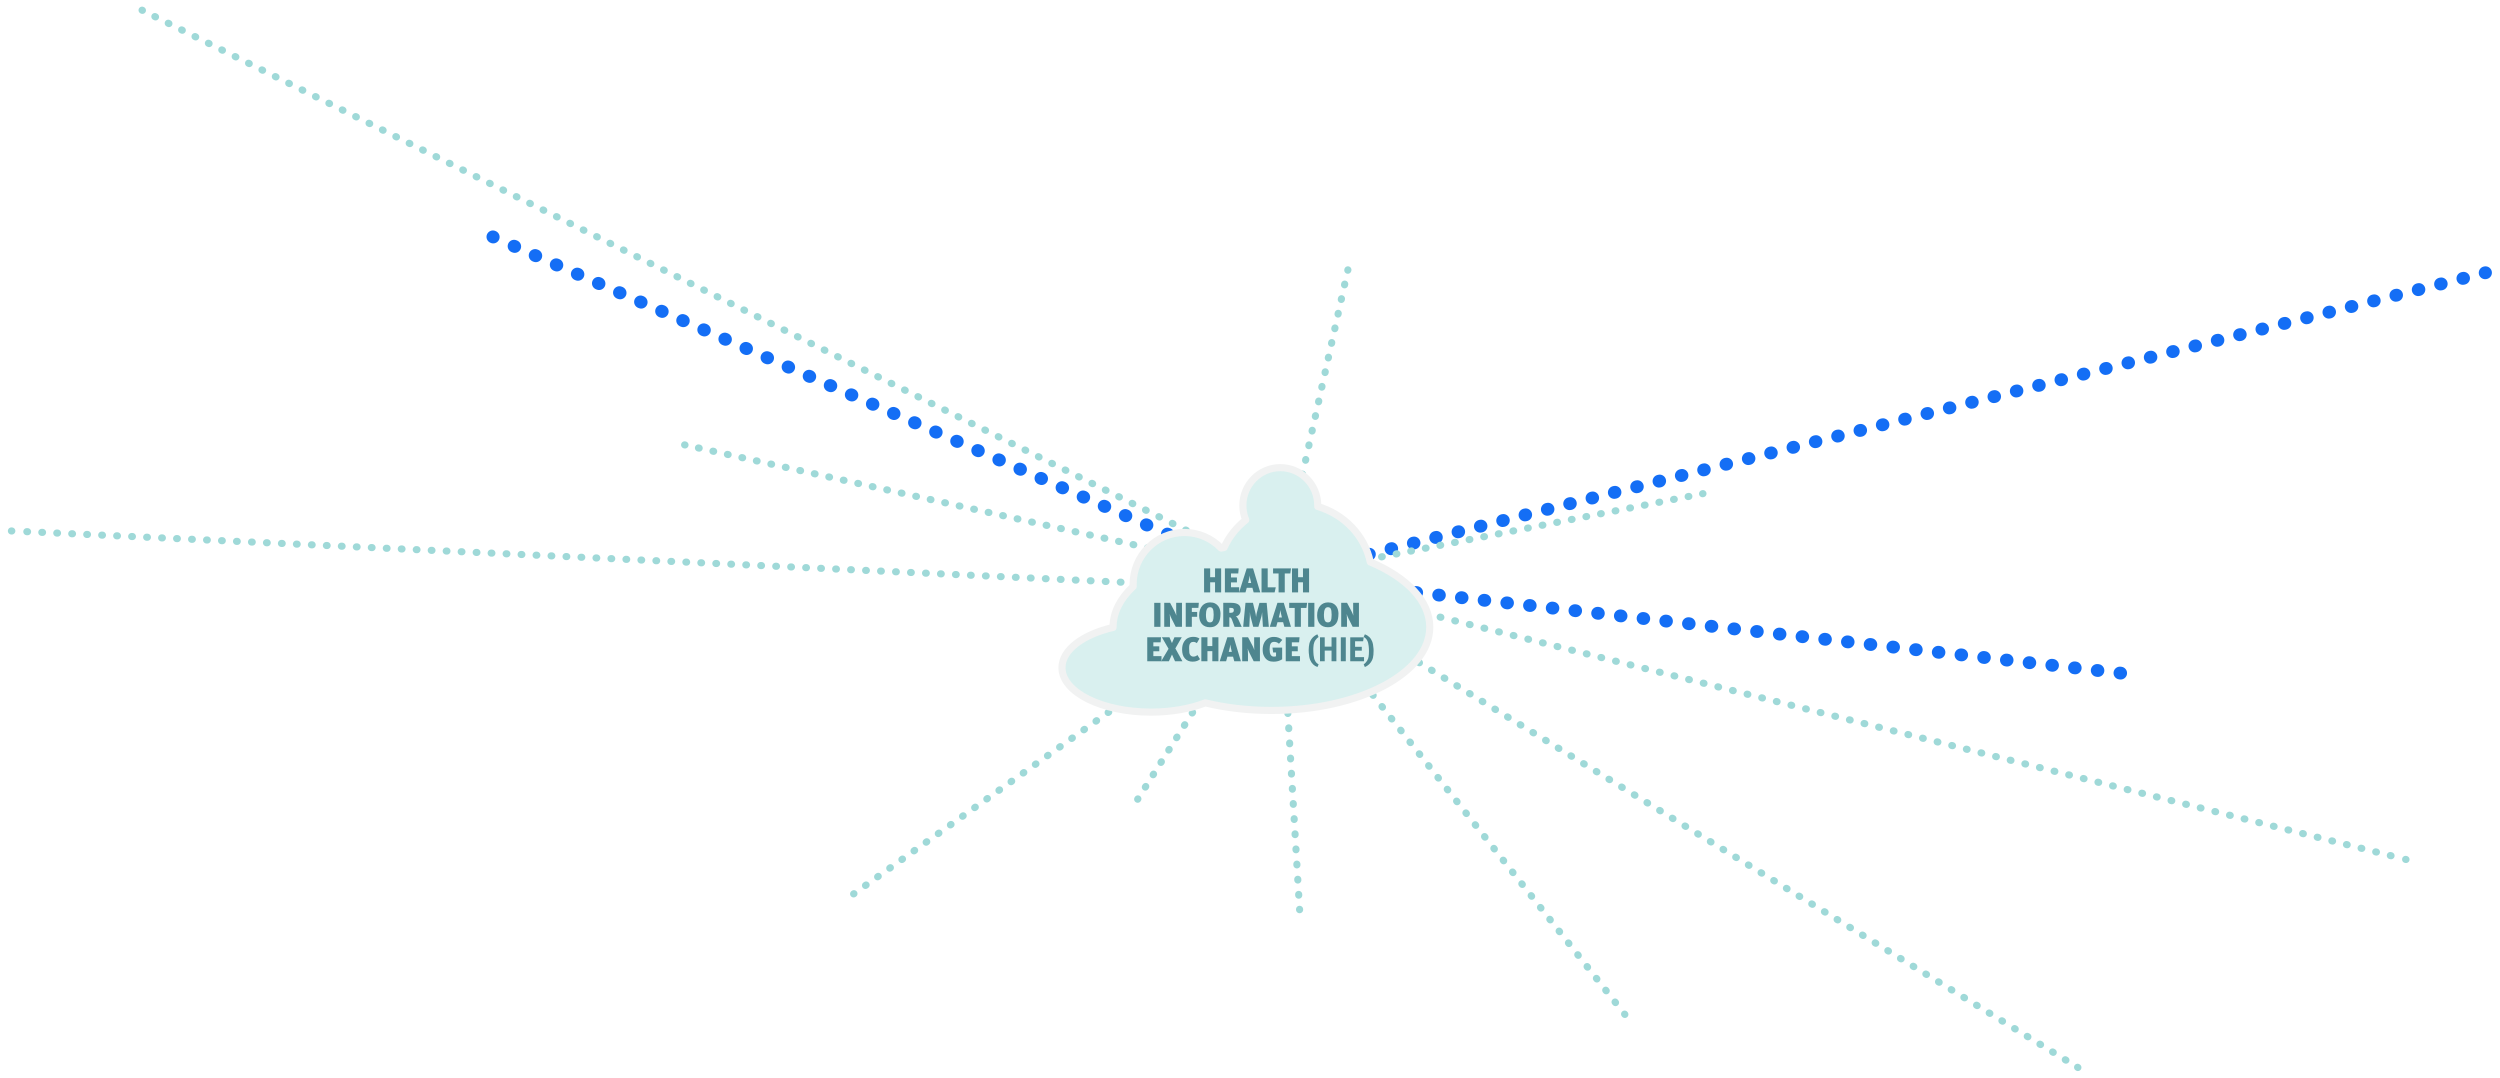 <?xml version="1.0" encoding="UTF-8"?><svg xmlns="http://www.w3.org/2000/svg" xmlns:xlink="http://www.w3.org/1999/xlink" id="Layer_163d19360ef5c3" viewBox="0 0 1299.36 560.64" aria-hidden="true" width="1299px" height="560px"><defs><linearGradient class="cerosgradient" data-cerosgradient="true" id="CerosGradient_idfe5ccf02f" gradientUnits="userSpaceOnUse" x1="50%" y1="100%" x2="50%" y2="0%"><stop offset="0%" stop-color="#d1d1d1"/><stop offset="100%" stop-color="#d1d1d1"/></linearGradient><linearGradient/><style>.cls-1-63d19360ef5c3,.cls-2-63d19360ef5c3,.cls-3-63d19360ef5c3,.cls-4-63d19360ef5c3,.cls-5-63d19360ef5c3,.cls-6-63d19360ef5c3,.cls-7-63d19360ef5c3,.cls-8-63d19360ef5c3,.cls-9-63d19360ef5c3,.cls-10-63d19360ef5c3,.cls-11-63d19360ef5c3,.cls-12-63d19360ef5c3,.cls-13-63d19360ef5c3,.cls-14-63d19360ef5c3,.cls-15-63d19360ef5c3,.cls-16-63d19360ef5c3{fill:none;}.cls-1-63d19360ef5c3,.cls-2-63d19360ef5c3,.cls-3-63d19360ef5c3,.cls-4-63d19360ef5c3,.cls-5-63d19360ef5c3,.cls-6-63d19360ef5c3,.cls-7-63d19360ef5c3,.cls-8-63d19360ef5c3,.cls-9-63d19360ef5c3,.cls-10-63d19360ef5c3,.cls-11-63d19360ef5c3,.cls-12-63d19360ef5c3,.cls-13-63d19360ef5c3,.cls-14-63d19360ef5c3,.cls-15-63d19360ef5c3,.cls-16-63d19360ef5c3,.cls-17-63d19360ef5c3{stroke-linecap:round;stroke-linejoin:round;}.cls-1-63d19360ef5c3,.cls-5-63d19360ef5c3,.cls-9-63d19360ef5c3,.cls-13-63d19360ef5c3{stroke:#146ef5;stroke-width:6.66px;}.cls-2-63d19360ef5c3{stroke-dasharray:0 0 .37 7.37;}.cls-2-63d19360ef5c3,.cls-3-63d19360ef5c3,.cls-4-63d19360ef5c3,.cls-6-63d19360ef5c3,.cls-7-63d19360ef5c3,.cls-8-63d19360ef5c3,.cls-10-63d19360ef5c3,.cls-11-63d19360ef5c3,.cls-12-63d19360ef5c3,.cls-14-63d19360ef5c3,.cls-15-63d19360ef5c3,.cls-16-63d19360ef5c3{stroke:#9fd9d8;}.cls-2-63d19360ef5c3,.cls-3-63d19360ef5c3,.cls-4-63d19360ef5c3,.cls-6-63d19360ef5c3,.cls-7-63d19360ef5c3,.cls-8-63d19360ef5c3,.cls-10-63d19360ef5c3,.cls-11-63d19360ef5c3,.cls-12-63d19360ef5c3,.cls-14-63d19360ef5c3,.cls-15-63d19360ef5c3,.cls-16-63d19360ef5c3,.cls-17-63d19360ef5c3{stroke-width:3.71px;}.cls-18-63d19360ef5c3{fill:#d6a562;}.cls-19-63d19360ef5c3{fill:#4e868f;}.cls-4-63d19360ef5c3{stroke-dasharray:0 0 .37 7.38;}.cls-5-63d19360ef5c3{stroke-dasharray:0 0 .37 11.52;}.cls-6-63d19360ef5c3{stroke-dasharray:0 0 .37 7.46;}.cls-7-63d19360ef5c3{stroke-dasharray:0 0 .37 7.35;}.cls-8-63d19360ef5c3{stroke-dasharray:0 0 .37 7.37;}.cls-9-63d19360ef5c3{stroke-dasharray:0 0 .37 11.61;}.cls-10-63d19360ef5c3{stroke-dasharray:0 0 .36 7.24;}.cls-11-63d19360ef5c3{stroke-dasharray:0 0 .37 7.41;}.cls-20-63d19360ef5c3{filter:url(#drop-shadow-163d19360ef5c3);}.cls-12-63d19360ef5c3{stroke-dasharray:0 0 .38 7.51;}.cls-13-63d19360ef5c3{stroke-dasharray:0 0 .37 11.61;}.cls-14-63d19360ef5c3{stroke-dasharray:0 0 .37 7.42;}.cls-15-63d19360ef5c3{stroke-dasharray:0 0 .37 7.43;}.cls-16-63d19360ef5c3{stroke-dasharray:0 0 .37 7.47;}.cls-17-63d19360ef5c3{fill:#d9f0ef;stroke:#f1f2f2;}</style><filter id="drop-shadow-163d19360ef5c3" filterUnits="userSpaceOnUse"><feOffset dx="0" dy="0"/><feGaussianBlur result="blur" stdDeviation="4.41"/><feFlood flood-color="#020202" flood-opacity=".35"/><feComposite in2="blur" operator="in"/><feComposite in="SourceGraphic"/></filter></defs><g><g><line class="cls-3-63d19360ef5c3" x1="665.14" y1="300.08" x2="665.18" y2="299.9"/><line class="cls-14-63d19360ef5c3" x1="666.78" y1="292.65" x2="699.75" y2="144.18"/><line class="cls-3-63d19360ef5c3" x1="700.56" y1="140.56" x2="700.6" y2="140.38"/></g><g><line class="cls-1-63d19360ef5c3" x1="665.14" y1="300.08" x2="665.32" y2="300.03"/><line class="cls-13-63d19360ef5c3" x1="676.57" y1="297.19" x2="1286.58" y2="143.33"/><line class="cls-1-63d19360ef5c3" x1="1292.2" y1="141.91" x2="1292.38" y2="141.87"/></g><g><line class="cls-3-63d19360ef5c3" x1="665.14" y1="300.08" x2="665.32" y2="300.04"/><line class="cls-2-63d19360ef5c3" x1="672.55" y1="298.62" x2="881.5" y2="257.54"/><line class="cls-3-63d19360ef5c3" x1="885.12" y1="256.83" x2="885.3" y2="256.79"/></g><line class="cls-5-63d19360ef5c3" x1="665.14" y1="300.08" x2="1108.42" y2="350.82"/><g><line class="cls-3-63d19360ef5c3" x1="665.14" y1="300.08" x2="665.32" y2="300.12"/><line class="cls-16-63d19360ef5c3" x1="672.56" y1="301.94" x2="1247.21" y2="446.14"/><line class="cls-3-63d19360ef5c3" x1="1250.83" y1="447.05" x2="1251.01" y2="447.09"/></g><g><line class="cls-3-63d19360ef5c3" x1="665.14" y1="300.08" x2="665.15" y2="300.26"/><line class="cls-12-63d19360ef5c3" x1="665.59" y1="307.76" x2="675.24" y2="469.28"/><line class="cls-3-63d19360ef5c3" x1="675.47" y1="473.03" x2="675.48" y2="473.21"/></g><g><line class="cls-3-63d19360ef5c3" x1="665.14" y1="300.08" x2="665.29" y2="300.18"/><line class="cls-8-63d19360ef5c3" x1="671.57" y1="304.03" x2="1077.05" y2="553.28"/><line class="cls-3-63d19360ef5c3" x1="1080.19" y1="555.2" x2="1080.34" y2="555.3"/></g><g><line class="cls-3-63d19360ef5c3" x1="664.4" y1="307.54" x2="664.25" y2="307.65"/><line class="cls-4-63d19360ef5c3" x1="658.23" y1="311.93" x2="446.65" y2="462.75"/><line class="cls-3-63d19360ef5c3" x1="443.65" y1="464.9" x2="443.49" y2="465"/></g><g><line class="cls-3-63d19360ef5c3" x1="665.14" y1="300.08" x2="665.25" y2="300.22"/><line class="cls-6-63d19360ef5c3" x1="669.87" y1="306.08" x2="842.24" y2="524.61"/><line class="cls-3-63d19360ef5c3" x1="844.55" y1="527.54" x2="844.67" y2="527.69"/></g><g><line class="cls-18-63d19360ef5c3" x1="664.4" y1="300.08" x2="591.26" y2="415.75"/><g><line class="cls-3-63d19360ef5c3" x1="664.4" y1="300.08" x2="664.3" y2="300.24"/><line class="cls-10-63d19360ef5c3" x1="660.43" y1="306.35" x2="593.29" y2="412.53"/><line class="cls-3-63d19360ef5c3" x1="591.35" y1="415.59" x2="591.25" y2="415.75"/></g></g><g><line class="cls-3-63d19360ef5c3" x1="664.4" y1="300.08" x2="664.22" y2="300.04"/><line class="cls-7-63d19360ef5c3" x1="657.04" y1="298.44" x2="359.34" y2="232.26"/><line class="cls-3-63d19360ef5c3" x1="355.76" y1="231.46" x2="355.58" y2="231.42"/></g><g><line class="cls-3-63d19360ef5c3" x1="665.14" y1="300.08" x2="664.97" y2="300"/><line class="cls-11-63d19360ef5c3" x1="658.34" y1="296.69" x2="76.83" y2="7.04"/><line class="cls-3-63d19360ef5c3" x1="73.52" y1="5.38" x2="73.35" y2="5.3"/></g><g><line class="cls-1-63d19360ef5c3" x1="661.7" y1="302.04" x2="661.53" y2="301.96"/><line class="cls-9-63d19360ef5c3" x1="650.9" y1="297.28" x2="261.32" y2="125.63"/><line class="cls-1-63d19360ef5c3" x1="256.01" y1="123.29" x2="255.84" y2="123.21"/></g><g><line class="cls-3-63d19360ef5c3" x1="668.09" y1="306.79" x2="667.91" y2="306.79"/><line class="cls-15-63d19360ef5c3" x1="660.48" y1="306.44" x2="9.28" y2="276.38"/><line class="cls-3-63d19360ef5c3" x1="5.57" y1="276.21" x2="5.38" y2="276.2"/></g></g><g><g class="cls-20-63d19360ef5c3"><path class="cls-17-63d19360ef5c3" d="M712.24,292.34c-2.88-13.71-13.49-24.77-27.33-28.87,0-.18,.01-.36,.01-.54,0-10.86-8.72-19.67-19.47-19.67s-19.47,8.81-19.47,19.67c0,2.68,.53,5.24,1.5,7.57-4.86,3.83-8.75,8.73-11.27,14.32-.53,.09-1.06,.18-1.58,.27-4.84-5-11.59-8.1-19.06-8.1-14.74,0-26.68,12.07-26.68,26.95,0,.37,.01,.74,.03,1.1-6.66,6.26-10.47,13.48-10.47,21.17,0,.06,0,.11,0,.17-15.7,3.7-26.57,11.68-26.57,20.93,0,12.77,20.72,23.13,46.29,23.13,10.64,0,20.44-1.8,28.25-4.82,10.47,2.54,22.12,3.95,34.4,3.95,45.49,0,82.38-19.41,82.38-43.36,0-13.71-12.08-25.92-30.95-33.87Z"/></g><g><path class="cls-19-63d19360ef5c3" d="M631.5,308.16v-5.25h-2.54v5.25h-3.17v-12.48h3.17v4.58h2.54v-4.58h3.17v12.48h-3.17Z"/><path class="cls-19-63d19360ef5c3" d="M636.62,308.16v-12.48h7.18l-.23,2.63h-3.78v2.1h3.09v2.54h-3.09v2.54h4.24v2.67h-7.41Z"/><path class="cls-19-63d19360ef5c3" d="M651.57,308.16l-.64-2.4h-2.93l-.67,2.4h-3.33l3.97-12.48h3.3l3.74,12.48h-3.44Zm-1.81-7.15c-.12-.49-.2-1.01-.23-1.58-.04,.29-.08,.57-.14,.86-.06,.32-.12,.64-.19,.95l-.5,2.04h1.6l-.53-2.27Z"/><path class="cls-19-63d19360ef5c3" d="M662.49,308.16h-6.81v-12.48h3.21v9.83h4.2l-.6,2.65Z"/><path class="cls-19-63d19360ef5c3" d="M670.63,298.32h-2.87v9.83h-3.21v-9.83h-2.87v-2.65h9.33l-.37,2.65Z"/><path class="cls-19-63d19360ef5c3" d="M677.24,308.16v-5.25h-2.54v5.25h-3.17v-12.48h3.17v4.58h2.54v-4.58h3.17v12.48h-3.17Z"/><path class="cls-19-63d19360ef5c3" d="M599.86,326.07v-12.48h3.24v12.48h-3.24Z"/><path class="cls-19-63d19360ef5c3" d="M611.03,326.07l-2.18-4.33c-.17-.32-.33-.69-.51-1.11-.17-.42-.32-.83-.45-1.24,.04,.24,.07,.63,.12,1.18,.04,.55,.06,1.21,.06,1.99v3.51h-3.01v-12.48h3.05l2.25,4.28c.18,.33,.35,.71,.53,1.13,.18,.42,.34,.84,.5,1.25-.02-.18-.04-.39-.05-.63-.01-.24-.02-.48-.04-.73-.01-.25-.02-.5-.02-.75v-4.55h3.01v12.48h-3.26Z"/><path class="cls-19-63d19360ef5c3" d="M622.82,316.22h-3.4v2.1h2.77v2.54h-2.77v5.21h-3.17v-12.48h6.81l-.23,2.63Z"/><path class="cls-19-63d19360ef5c3" d="M634.32,319.35c0,.9-.08,1.76-.24,2.6s-.45,1.57-.87,2.21c-.42,.64-.99,1.15-1.7,1.54-.72,.39-1.62,.58-2.72,.58-.9,0-1.69-.14-2.38-.43s-1.27-.7-1.75-1.24c-.47-.54-.83-1.18-1.07-1.94-.24-.76-.36-1.6-.36-2.53,0-1.11,.14-2.09,.43-2.93,.28-.84,.68-1.55,1.19-2.12,.51-.57,1.11-1,1.8-1.29,.69-.29,1.45-.43,2.26-.43,1.05,0,1.93,.18,2.62,.55,.7,.36,1.25,.84,1.67,1.42s.71,1.22,.88,1.93c.17,.71,.26,1.41,.26,2.09Zm-3.55,.39c0-.78-.04-1.42-.12-1.92-.08-.5-.19-.9-.35-1.18s-.36-.49-.61-.6c-.25-.11-.54-.17-.89-.17-.72,0-1.24,.35-1.56,1.06-.32,.7-.48,1.65-.48,2.85,0,.8,.05,1.46,.14,1.97,.09,.51,.23,.92,.41,1.22,.18,.3,.39,.51,.65,.62,.25,.11,.55,.17,.88,.17s.62-.06,.87-.18,.45-.33,.6-.63c.15-.3,.27-.71,.35-1.23,.08-.52,.12-1.18,.12-1.98Z"/><path class="cls-19-63d19360ef5c3" d="M641.67,326.07l-1.29-3.49c-.12-.32-.23-.58-.33-.77s-.21-.34-.32-.44c-.11-.1-.23-.17-.35-.2-.12-.03-.27-.04-.45-.04v4.94h-3.17v-12.48h4.26c.91,0,1.67,.09,2.29,.27,.61,.18,1.11,.42,1.48,.73,.37,.31,.64,.69,.8,1.13s.24,.92,.24,1.43-.07,1.01-.19,1.42c-.13,.41-.31,.75-.54,1.04-.23,.29-.5,.52-.82,.69-.31,.17-.65,.29-1.02,.35,.21,.06,.43,.22,.66,.48s.42,.55,.58,.87c.11,.21,.24,.5,.41,.87,.17,.36,.34,.75,.52,1.15,.18,.4,.36,.79,.52,1.16,.17,.38,.3,.68,.41,.9h-3.67Zm-.39-8.67c0-.45-.12-.76-.36-.93-.24-.17-.61-.25-1.11-.25h-.89v2.54h.9c.54,0,.92-.12,1.13-.37,.21-.24,.32-.58,.32-.99Z"/><path class="cls-19-63d19360ef5c3" d="M656.4,326.07l-.3-5.03c-.02-.39-.04-.78-.06-1.15-.02-.37-.03-.82-.03-1.36h-.02c-.07,.54-.14,.98-.2,1.32-.06,.35-.14,.69-.23,1.02l-1.51,5.19h-2.7l-1.31-5.05c-.09-.35-.17-.71-.24-1.09-.07-.38-.12-.85-.17-1.41h-.02c0,.56,0,1.03,0,1.41,0,.38-.02,.77-.04,1.16l-.25,4.98h-3.19l1.21-12.48h3.88l1.21,4.94c.09,.35,.17,.7,.23,1.07,.06,.36,.12,.8,.18,1.3h.02c.02-.24,.05-.46,.08-.66,.03-.2,.06-.4,.1-.6s.08-.4,.12-.6c.05-.2,.11-.43,.18-.68l1.26-4.76h3.76l1.13,12.48h-3.09Z"/><path class="cls-19-63d19360ef5c3" d="M667.55,326.07l-.64-2.4h-2.93l-.67,2.4h-3.33l3.97-12.48h3.3l3.74,12.48h-3.44Zm-1.81-7.15c-.12-.49-.2-1.01-.23-1.58-.04,.29-.08,.57-.14,.86-.06,.32-.12,.64-.19,.95l-.5,2.04h1.6l-.53-2.27Z"/><path class="cls-19-63d19360ef5c3" d="M679.02,316.24h-2.87v9.83h-3.21v-9.83h-2.87v-2.65h9.33l-.37,2.65Z"/><path class="cls-19-63d19360ef5c3" d="M679.93,326.07v-12.48h3.24v12.48h-3.24Z"/><path class="cls-19-63d19360ef5c3" d="M695.69,319.35c0,.9-.08,1.76-.24,2.6-.16,.84-.45,1.57-.87,2.21-.42,.64-.99,1.15-1.7,1.54-.72,.39-1.62,.58-2.72,.58-.9,0-1.69-.14-2.38-.43-.69-.29-1.27-.7-1.75-1.24-.47-.54-.83-1.18-1.07-1.94-.24-.76-.36-1.6-.36-2.53,0-1.11,.14-2.09,.43-2.93s.68-1.55,1.19-2.12c.51-.57,1.11-1,1.8-1.29,.69-.29,1.45-.43,2.26-.43,1.05,0,1.93,.18,2.62,.55,.7,.36,1.25,.84,1.67,1.42s.71,1.22,.88,1.93c.17,.71,.26,1.41,.26,2.09Zm-3.55,.39c0-.78-.04-1.42-.12-1.92-.08-.5-.19-.9-.35-1.18s-.36-.49-.61-.6c-.25-.11-.54-.17-.89-.17-.72,0-1.24,.35-1.56,1.06-.32,.7-.48,1.65-.48,2.85,0,.8,.05,1.46,.14,1.97,.09,.51,.23,.92,.41,1.22,.18,.3,.39,.51,.65,.62,.25,.11,.55,.17,.88,.17s.62-.06,.87-.18,.45-.33,.6-.63c.15-.3,.27-.71,.35-1.23,.08-.52,.12-1.18,.12-1.98Z"/><path class="cls-19-63d19360ef5c3" d="M703.09,326.07l-2.18-4.33c-.17-.32-.33-.69-.51-1.11-.17-.42-.32-.83-.45-1.24,.04,.24,.07,.63,.12,1.18,.04,.55,.06,1.21,.06,1.99v3.51h-3.01v-12.48h3.05l2.25,4.28c.18,.33,.35,.71,.53,1.13,.18,.42,.34,.84,.5,1.25-.02-.18-.04-.39-.05-.63-.01-.24-.02-.48-.04-.73-.01-.25-.02-.5-.02-.75v-4.55h3.01v12.48h-3.26Z"/><path class="cls-19-63d19360ef5c3" d="M596.23,343.98v-12.48h7.18l-.23,2.63h-3.78v2.1h3.09v2.54h-3.09v2.54h4.24v2.67h-7.41Z"/><path class="cls-19-63d19360ef5c3" d="M610.68,343.98l-1.58-3.51-1.61,3.51h-4.03l3.85-6.48-3.46-6h3.92l1.31,3.03,1.29-3.03h3.81l-3.33,5.8,3.67,6.68h-3.85Z"/><path class="cls-19-63d19360ef5c3" d="M623.66,342.92c-.39,.37-.9,.67-1.53,.91-.63,.24-1.4,.36-2.31,.36-.77,0-1.49-.13-2.17-.38-.68-.26-1.3-.7-1.87-1.33-.5-.55-.86-1.21-1.08-1.99s-.34-1.61-.34-2.51c0-.79,.06-1.49,.19-2.1,.13-.61,.35-1.2,.66-1.77,.53-.98,1.23-1.7,2.08-2.15,.86-.45,1.83-.68,2.92-.68,.32,0,.64,.02,.95,.06,.31,.04,.61,.1,.89,.19,.28,.08,.53,.18,.76,.29,.23,.11,.42,.23,.56,.38l-1.35,2.36c-.57-.44-1.18-.66-1.84-.66-.27,0-.53,.04-.77,.12-.24,.08-.45,.2-.61,.37-.15,.16-.28,.32-.38,.48-.1,.17-.18,.36-.25,.57-.07,.21-.11,.46-.13,.73-.02,.27-.04,.59-.04,.96,0,1.03,.04,1.82,.11,2.37s.24,.98,.5,1.28c.2,.24,.43,.43,.69,.57,.26,.14,.56,.21,.89,.21,.4,0,.77-.06,1.11-.18,.34-.12,.68-.33,1.02-.64l1.37,2.18Z"/><path class="cls-19-63d19360ef5c3" d="M630.08,343.98v-5.25h-2.54v5.25h-3.17v-12.48h3.17v4.58h2.54v-4.58h3.17v12.48h-3.17Z"/><path class="cls-19-63d19360ef5c3" d="M641.5,343.98l-.64-2.4h-2.93l-.67,2.4h-3.33l3.97-12.48h3.3l3.74,12.48h-3.44Zm-1.81-7.15c-.12-.49-.2-1.01-.23-1.58-.04,.29-.08,.57-.14,.86-.06,.32-.12,.64-.19,.95l-.5,2.04h1.6l-.53-2.27Z"/><path class="cls-19-63d19360ef5c3" d="M651.59,343.98l-2.18-4.33c-.17-.32-.33-.69-.51-1.11-.17-.42-.32-.83-.45-1.24,.04,.24,.07,.63,.12,1.18,.04,.55,.06,1.21,.06,1.99v3.51h-3.01v-12.48h3.05l2.25,4.28c.18,.33,.35,.71,.53,1.13,.18,.42,.34,.84,.5,1.25-.02-.18-.04-.39-.05-.63-.01-.24-.02-.48-.04-.73-.01-.25-.02-.5-.02-.75v-4.55h3.01v12.48h-3.26Z"/><path class="cls-19-63d19360ef5c3" d="M664.74,334.86c-.33-.32-.72-.56-1.15-.73-.44-.16-.89-.24-1.37-.24-.84,0-1.44,.31-1.8,.93-.36,.62-.54,1.63-.54,3.03,0,2.47,.73,3.71,2.2,3.71,.2,0,.4-.01,.6-.04,.2-.02,.38-.07,.55-.14v-1.97h-1.51l-.35-2.54h5.04v6.09c-.71,.44-1.43,.76-2.15,.95-.73,.19-1.49,.29-2.3,.29-1.04,0-1.92-.17-2.64-.51-.72-.34-1.35-.88-1.88-1.62-.41-.6-.71-1.21-.9-1.84-.18-.63-.27-1.38-.27-2.24,0-.67,.06-1.31,.19-1.92,.13-.61,.33-1.17,.59-1.69,.26-.52,.58-.99,.97-1.4,.38-.41,.84-.76,1.36-1.03,.46-.24,.91-.41,1.34-.5,.43-.1,.92-.14,1.48-.14,.82,0,1.59,.13,2.31,.39,.73,.26,1.39,.66,1.99,1.18l-1.76,1.99Z"/><path class="cls-19-63d19360ef5c3" d="M668.27,343.98v-12.48h7.18l-.23,2.63h-3.78v2.1h3.09v2.54h-3.09v2.54h4.24v2.67h-7.41Z"/><path class="cls-19-63d19360ef5c3" d="M684.76,347c-.86-.3-1.62-.77-2.27-1.41-.65-.64-1.16-1.41-1.52-2.3-.2-.49-.35-1.02-.46-1.6-.11-.58-.19-1.27-.25-2.09-.04-.51-.05-.98-.05-1.4,0-.61,.03-1.21,.1-1.82,.06-.6,.15-1.13,.26-1.59,.13-.54,.33-1.07,.61-1.59,.28-.52,.61-.99,.98-1.41,.73-.79,1.59-1.4,2.57-1.83l.62,1.42c-.25,.18-.43,.32-.55,.41s-.25,.22-.41,.38c-.31,.31-.57,.64-.8,1-.22,.36-.4,.75-.53,1.16-.12,.33-.21,.68-.27,1.03-.07,.35-.11,.79-.13,1.32-.02,.26-.04,.52-.04,.77v.7c0,.41,.01,.85,.04,1.33,.02,.48,.06,.96,.11,1.42,.07,.64,.17,1.19,.29,1.64,.12,.45,.3,.88,.54,1.3,.11,.2,.22,.38,.34,.55,.12,.16,.25,.31,.39,.44,.14,.13,.3,.26,.47,.39,.17,.13,.37,.25,.59,.37l-.62,1.4Z"/><path class="cls-19-63d19360ef5c3" d="M692.1,343.98v-5.55h-3.55v5.55h-2.46v-12.45h2.46v4.84h3.55v-4.84h2.52v12.45h-2.52Z"/><path class="cls-19-63d19360ef5c3" d="M696.92,343.98v-12.45h2.59v12.45h-2.59Z"/><path class="cls-19-63d19360ef5c3" d="M701.82,343.98v-12.45h7.02l-.32,2.04h-4.18v2.88h3.49v2.04h-3.49v3.33h4.66v2.15h-7.18Z"/><path class="cls-19-63d19360ef5c3" d="M713.96,338.73c0,.62-.03,1.24-.08,1.85s-.14,1.15-.26,1.6c-.13,.54-.34,1.06-.62,1.58s-.61,.98-.99,1.4c-.72,.8-1.58,1.41-2.59,1.83l-.6-1.42c.12-.08,.22-.16,.31-.22,.09-.07,.17-.13,.24-.19s.14-.12,.19-.18c.06-.06,.13-.13,.21-.2,.63-.63,1.08-1.35,1.35-2.17,.11-.32,.19-.66,.25-1.02,.06-.36,.11-.8,.14-1.32,.04-.54,.05-1.04,.05-1.5,0-.39,0-.83-.03-1.32s-.06-.95-.12-1.41c-.07-.64-.17-1.19-.28-1.64-.12-.45-.3-.88-.53-1.3-.12-.2-.23-.38-.35-.55-.11-.16-.24-.31-.38-.44-.14-.13-.3-.26-.47-.38-.17-.12-.37-.24-.59-.38l.62-1.4c.86,.31,1.62,.78,2.28,1.41s1.16,1.4,1.52,2.32c.19,.49,.34,1.02,.44,1.6s.19,1.27,.25,2.09c.02,.25,.04,.49,.04,.72v.63Z"/></g></g></svg>